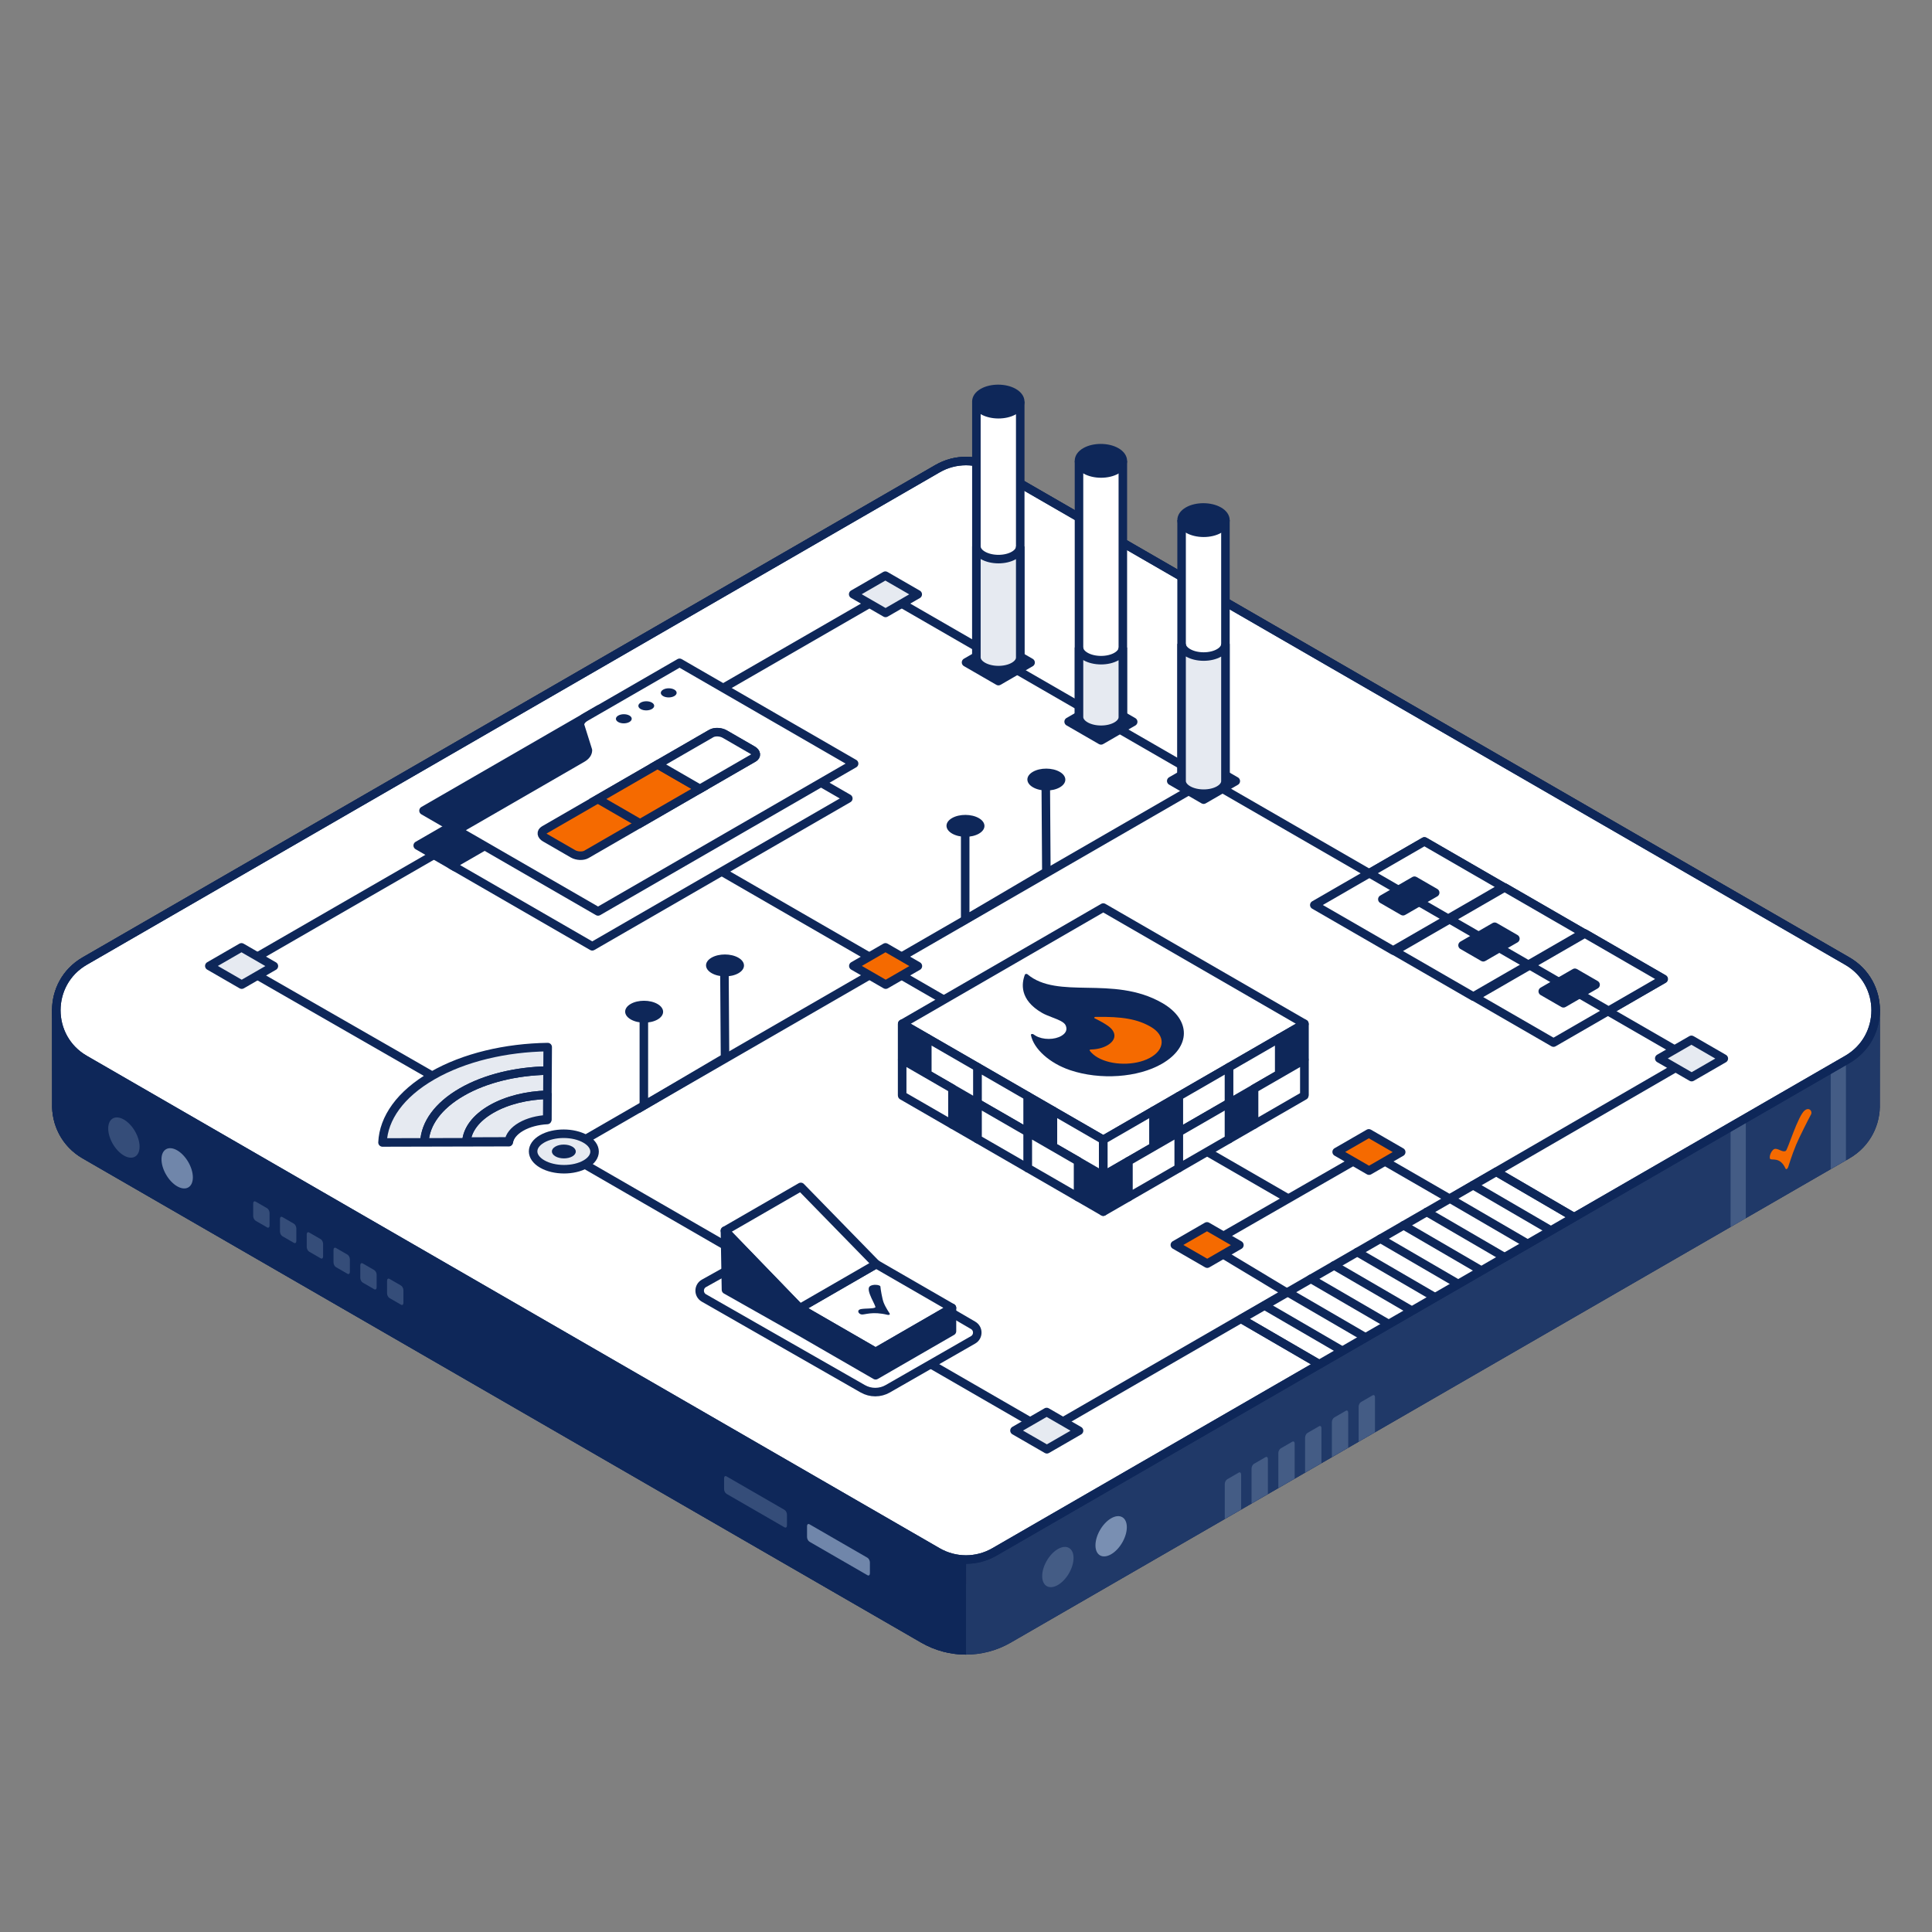 <?xml version="1.0" encoding="UTF-8"?><svg xmlns="http://www.w3.org/2000/svg" viewBox="0 0 680 680"><rect x="0" y="0" width="680" height="680" fill="#808080" stroke="none"/><defs><style>.cls-1,.cls-2,.cls-3,.cls-4,.cls-5,.cls-6,.cls-7,.cls-8,.cls-9,.cls-10,.cls-11,.cls-12,.cls-13,.cls-14{stroke-width:3px;}.cls-1,.cls-2,.cls-3,.cls-4,.cls-5,.cls-6,.cls-7,.cls-9,.cls-10,.cls-11,.cls-12,.cls-13,.cls-14{stroke:#0e2759;}.cls-1,.cls-3,.cls-4,.cls-11{fill:none;}.cls-1,.cls-4,.cls-6,.cls-10,.cls-12,.cls-13,.cls-14{stroke-linejoin:round;}.cls-1,.cls-11,.cls-14{stroke-linecap:round;}.cls-2,.cls-3,.cls-5,.cls-7,.cls-8,.cls-9,.cls-11{stroke-miterlimit:10;}.cls-2,.cls-15,.cls-13{fill:#f56a00;}.cls-5,.cls-10,.cls-14{fill:#e6eaf1;}.cls-6,.cls-7{fill:#fff;}.cls-8{stroke:#d3e7fd;}.cls-8,.cls-16,.cls-17{fill:#d3e7fd;}.cls-18{opacity:.05;}.cls-9,.cls-12,.cls-19{fill:#0e2759;}.cls-16{opacity:.5;}.cls-17{opacity:.2;}</style></defs><g id="Frame"><g id="bottom"><path class="cls-12" d="M650.149,406.425c6.921-3.996,10.25-11.104,9.985-18.093l.036-32.732c0-6.736-3.333-13.471-9.999-17.32l-300.176-173.309c-6.188-3.573-13.813-3.573-20.001,0L29.816,338.279c-6.666,3.849-9.999,10.585-9.999,17.32l.036,32.732c-.265,6.989,3.063,14.097,9.985,18.093l295.155,170.422c9.283,5.36,20.719,5.36,30.002,0l295.155-170.422c6.921-3.996,10.25-11.104,9.985-18.093l.036-32.732c0-6.736-3.333-13.471-9.999-17.32"/></g><g id="front"><path class="cls-12" d="M660.169,355.599c0,6.735-3.333,13.471-9.999,17.32l-300.155,173.309c-3.094,1.787-6.547,2.68-10.001,2.68s-6.906-.893-10.001-2.68L29.859,372.919c-6.669-3.926-10.035-10.555-10.042-17.263,0,.02.036,32.676.036,32.676-.265,6.989,3.063,14.097,9.985,18.093l295.155,170.422c4.641,2.68,9.821,4.02,15.001,4.02s10.36-1.34,15.001-4.02l295.155-170.422c6.921-3.996,10.25-11.104,9.985-18.093l.036-32.732Z"/></g><g id="right"><g class="cls-18"><path class="cls-8" d="M339.993,580.867c5.18,0,10.36-1.34,15.001-4.02l295.155-170.422c6.921-3.996,10.25-11.104,9.985-18.093l.036-32.732c0,6.735-3.333,13.471-9.999,17.32l-300.155,173.309c-3.094,1.787-6.557,2.423-10,2.68"/></g><g class="cls-18"><path class="cls-8" d="M339.993,580.867c5.18,0,10.36-1.34,15.001-4.02l295.155-170.422c6.921-3.996,10.25-11.104,9.985-18.093l.036-32.732c0,6.735-3.333,13.471-9.999,17.32l-300.155,173.309c-3.094,1.787-6.557,2.423-10,2.68"/></g></g><g id="left"><path class="cls-12" d="M339.993,580.867c-5.18,0-10.36-1.34-15.001-4.02L29.838,406.425c-6.921-3.996-10.25-11.104-9.985-18.093l-.036-32.732c0-.02.002-.039.002-.059.026,6.709,3.371,13.453,10.04,17.379l300.155,173.309c3.094,1.787,6.547,2.68,10.001,2.68"/></g><g id="details"><path class="cls-17" d="M49.128,403.569c0-3.495-2.471-7.755-5.52-9.515-3.049-1.76-5.52-.354-5.52,3.141,0,3.495,2.471,7.755,5.52,9.515,3.049,1.76,5.52.354,5.52-3.141Z"/><path class="cls-16" d="M67.88,414.396c0-3.495-2.471-7.755-5.52-9.515-3.049-1.76-5.52-.354-5.52,3.141,0,3.495,2.471,7.755,5.52,9.515s5.52.354,5.52-3.141Z"/><path class="cls-16" d="M385.566,543.904c0-3.495,2.471-7.755,5.52-9.515s5.52-.354,5.52,3.141c0,3.495-2.471,7.755-5.52,9.515s-5.52.354-5.52-3.141Z"/><path class="cls-17" d="M366.815,554.73c0-3.495,2.471-7.755,5.52-9.515,3.049-1.76,5.52-.354,5.52,3.141,0,3.495-2.471,7.755-5.52,9.515-3.049,1.76-5.52.354-5.52-3.141Z"/><path class="cls-15" d="M635.178,390.848c-2.345,1.864-5.959,13.775-6.612,14.196-1.012.65-2.342-.637-3.615-.698-1.391-.066-2.47,2.899-1.914,3.54.555.642,3.509-.859,5.401,3.406,0,0,.394.715.939-.517.09-.199,1.214-4.042,2.81-7.882,1.04-2.503,4.336-9.024,5.22-10.628.599-1.087-.575-2.729-2.227-1.416"/><path class="cls-17" d="M94.009,431.997l-4.026-2.325c-.478-.276-.866-1.017-.866-1.655v-4.433c0-.638.388-.931.866-.655l4.026,2.325c.478.276.866,1.017.866,1.655v4.433c0,.638-.388.931-.866.655Z"/><path class="cls-17" d="M103.432,437.438l-4.026-2.325c-.478-.276-.866-1.017-.866-1.655v-4.433c0-.638.388-.931.866-.655l4.026,2.325c.478.276.866,1.017.866,1.655v4.433c0,.638-.388.931-.866.655Z"/><path class="cls-17" d="M112.855,442.878l-4.026-2.325c-.478-.276-.866-1.017-.866-1.655v-4.433c0-.638.388-.931.866-.655l4.026,2.325c.478.276.866,1.017.866,1.655v4.433c0,.638-.388.931-.866.655Z"/><path class="cls-17" d="M122.278,448.318l-4.026-2.325c-.478-.276-.866-1.017-.866-1.655v-4.433c0-.638.388-.931.866-.655l4.026,2.325c.478.276.866,1.017.866,1.655v4.433c0,.638-.388.931-.866.655Z"/><path class="cls-17" d="M131.701,453.759l-4.026-2.325c-.478-.276-.866-1.017-.866-1.655v-4.433c0-.638.388-.931.866-.655l4.026,2.325c.478.276.866,1.017.866,1.655v4.433c0,.638-.388.931-.866.655Z"/><path class="cls-17" d="M141.123,459.199l-4.026-2.325c-.478-.276-.866-1.017-.866-1.655v-4.433c0-.638.388-.931.866-.655l4.026,2.325c.478.276.866,1.017.866,1.655v4.433c0,.638-.388.931-.866.655Z"/><path class="cls-17" d="M478.193,507.434l5.758-3.325v-12.331c0-.638-.388-.931-.866-.655l-4.026,2.325c-.478.276-.866,1.017-.866,1.655v12.331Z"/><path class="cls-17" d="M468.77,512.874l5.758-3.325v-12.331c0-.638-.388-.931-.866-.655l-4.026,2.325c-.478.276-.866,1.017-.866,1.655v12.331Z"/><path class="cls-17" d="M459.348,518.315l5.758-3.325v-12.331c0-.638-.388-.931-.866-.655l-4.026,2.325c-.478.276-.866,1.017-.866,1.655v12.331Z"/><path class="cls-17" d="M449.925,523.755l5.758-3.325v-12.331c0-.638-.388-.931-.866-.655l-4.026,2.325c-.478.276-.866,1.017-.866,1.655v12.331Z"/><path class="cls-17" d="M440.502,529.195l5.758-3.325v-12.331c0-.638-.388-.931-.866-.655l-4.026,2.325c-.478.276-.866,1.017-.866,1.655v12.331Z"/><path class="cls-17" d="M431.079,534.635l5.758-3.325v-12.331c0-.638-.388-.931-.866-.655l-4.026,2.325c-.478.276-.866,1.017-.866,1.655v12.331Z"/><polygon class="cls-17" points="614.467 391.823 614.468 428.764 609.107 431.859 609.107 394.919 614.467 391.823"/><polygon class="cls-17" points="649.707 371.462 649.708 408.403 644.347 411.498 644.347 374.557 649.707 371.462"/><path class="cls-17" d="M276.115,537.561l-20.394-11.774c-.478-.276-.866-1.017-.866-1.655v-3.835c0-.638.388-.931.866-.655l20.394,11.774c.478.276.866,1.017.866,1.655v3.835c0,.638-.388.931-.866.655Z"/><path class="cls-16" d="M305.312,554.418l-20.394-11.774c-.478-.276-.866-1.017-.866-1.655v-3.835c0-.638.388-.931.866-.655l20.394,11.774c.478.276.866,1.017.866,1.655v3.835c0,.638-.388.931-.866.655Z"/></g><g id="top"><path class="cls-6" d="M329.994,164.944L29.819,338.265c-13.333,7.699-13.333,26.944,0,34.643l300.175,173.321c6.189,3.573,13.814,3.573,20.003,0l300.175-173.321c13.333-7.699,13.333-26.944,0-34.643l-300.175-173.321c-6.189-3.573-13.814-3.573-20.003,0Z"/></g></g><g id="Base"><g id="Base_top"><path class="cls-4" d="M329.994,164.944L29.819,338.265c-13.333,7.699-13.333,26.944,0,34.643l300.175,173.321c6.189,3.573,13.814,3.573,20.003,0l300.175-173.321c13.333-7.699,13.333-26.944,0-34.643l-300.175-173.321c-6.189-3.573-13.814-3.573-20.003,0Z"/></g></g><g id="Lines-2"><polyline class="cls-3" points="198.27 405.468 368.346 503.67 452.804 454.904 425.038 438.202 481.878 405.553 510.201 421.907 595.121 372.73 311.706 209.168"/><polyline class="cls-3" points="198.27 405.468 226.616 389.101 311.654 340 425.424 274.309"/><polyline class="cls-3" points="254.964 340.001 255.182 372.29 226.616 389.101 226.615 356.279"/><polyline class="cls-3" points="368.065 274.587 368.283 306.875 339.717 323.687 339.717 290.865"/><polyline class="cls-3" points="152.112 378.635 84.851 340.02 311.706 209.168"/><line class="cls-3" x1="452.804" y1="421.5" x2="198.278" y2="274.594"/><polygon class="cls-6" points="553.98 428.409 464.311 480.141 436.919 464.221 526.647 412.447 553.98 428.409"/></g><g id="Details"><polygon class="cls-12" points="388.282 426.454 379.439 421.349 379.439 408.699 388.282 413.804 388.282 426.454"/><polygon class="cls-6" points="317.568 360.337 388.314 401.192 459.108 360.319 388.314 319.431 317.568 360.337"/><line class="cls-6" x1="388.273" y1="401.199" x2="388.273" y2="426.469"/><line class="cls-6" x1="388.273" y1="426.469" x2="388.273" y2="401.199"/><polygon class="cls-12" points="326.383 378.067 317.54 372.961 317.54 360.311 326.383 365.416 326.383 378.067"/><polygon class="cls-12" points="344.068 400.927 335.226 395.822 335.226 383.172 344.068 388.277 344.068 400.927"/><line class="cls-6" x1="317.54" y1="360.311" x2="317.54" y2="372.961"/><polygon class="cls-6" points="344.068 388.277 326.383 378.067 326.383 365.416 344.068 375.627 344.068 388.277"/><polygon class="cls-6" points="361.754 398.488 344.068 388.277 344.068 375.627 361.754 385.838 361.754 398.488"/><line class="cls-6" x1="317.54" y1="372.961" x2="317.54" y2="385.611"/><polygon class="cls-6" points="335.226 395.822 317.54 385.611 317.54 372.961 335.226 383.172 335.226 395.822"/><polygon class="cls-6" points="361.754 411.138 344.068 400.927 344.068 388.277 361.754 398.488 361.754 411.138"/><polygon class="cls-6" points="388.282 413.804 370.597 403.593 370.597 390.943 388.282 401.154 388.282 413.804"/><polygon class="cls-12" points="370.597 403.593 361.754 398.488 361.754 385.838 370.597 390.943 370.597 403.593"/><polygon class="cls-6" points="379.439 421.349 361.754 411.138 361.754 398.488 379.439 408.699 379.439 421.349"/><polygon class="cls-12" points="450.237 378.074 459.08 372.969 459.08 360.319 450.237 365.424 450.237 378.074"/><polygon class="cls-12" points="432.551 400.935 441.394 395.83 441.394 383.18 432.551 388.285 432.551 400.935"/><line class="cls-6" x1="459.08" y1="360.319" x2="459.08" y2="372.969"/><polygon class="cls-6" points="432.551 388.285 450.237 378.074 450.237 365.424 432.551 375.635 432.551 388.285"/><polygon class="cls-6" points="414.866 398.496 432.551 388.285 432.551 375.635 414.866 385.846 414.866 398.496"/><line class="cls-6" x1="459.08" y1="372.969" x2="459.08" y2="385.619"/><polygon class="cls-6" points="441.394 395.83 459.08 385.619 459.08 372.969 441.394 383.18 441.394 395.83"/><polygon class="cls-6" points="414.866 411.146 432.551 400.935 432.551 388.285 414.866 398.496 414.866 411.146"/><polygon class="cls-6" points="388.338 413.812 406.023 403.601 406.023 390.951 388.338 401.162 388.338 413.812"/><polygon class="cls-12" points="406.023 403.601 414.866 398.496 414.866 385.846 406.023 390.951 406.023 403.601"/><polygon class="cls-12" points="388.338 426.462 397.181 421.356 397.181 408.706 388.338 413.812 388.338 426.462"/><polygon class="cls-6" points="397.181 421.356 414.866 411.146 414.866 398.496 397.181 408.706 397.181 421.356"/><path class="cls-19" d="M376.658,376.666c10.578,3.55,23.86,2.627,32.299-2.246,10.25-5.918,10.31-15.512.135-21.387-8.758-5.056-18.181-5.222-26.495-5.369-8.066-.142-15.685-.277-20.974-4.76-.153-.13-.371-.127-.487-.114-.06.007-.172.026-.264.079-.056.033-.105.078-.13.141-1.194,3.051-1.998,8.862,6.027,13.495,1.031.595,2.331,1.095,3.588,1.578,2.148.826,4.177,1.606,4.716,2.807.652,1.453.141,2.728-1.477,3.686-1.186.7-2.77,1.087-4.475,1.091-1.716.005-3.384-.396-4.577-1.099-.288-.17-.565-.348-.824-.53-.216-.152-.482-.109-.586-.083-.124.031-.327.109-.293.289.923,4.892,6.605,10,13.818,12.421Z"/><path class="cls-15" d="M404.555,372.414c-5.154,2.722-13.329,2.625-18.222-.218-1.216-.706-2.163-1.527-2.813-2.44-.072-.102-.018-.185.04-.236.044-.039.174-.132.426-.137,2.167-.045,4.207-.56,5.746-1.448,3.138-1.812,3.353-4.48.535-6.639-1.103-.845-2.773-1.813-4.962-2.875-.226-.11-.189-.242-.146-.311.02-.033.057-.076.121-.114.071-.041.177-.075.332-.077,9.468-.167,14.739.782,19.448,3.501,2.51,1.449,3.895,3.47,3.802,5.546-.095,2.098-1.622,4.035-4.305,5.45h0Z"/><path class="cls-14" d="M179.069,402.016c.31-1.938,1.751-3.831,4.328-5.319,2.578-1.488,5.857-2.32,9.213-2.499l.162-25.656c-14.729.22-29.38,3.58-40.66,10.093-11.28,6.512-17.1,14.971-17.48,23.475l43.445-.108.992.015Z"/><path class="cls-14" d="M183.397,396.435c2.578-1.488,5.857-2.32,9.213-2.499l.019-3.093.035-5.517c-7.17.198-14.257,1.884-19.752,5.056-5.494,3.172-8.413,7.264-8.757,11.403l13.92-.046.992.015c.31-1.938,1.751-3.831,4.328-5.319"/><path class="cls-11" d="M164.156,401.785c.344-4.14,3.263-8.231,8.757-11.403,5.494-3.172,12.581-4.858,19.752-5.056"/><path class="cls-11" d="M149.394,401.816c.364-6.322,4.732-12.597,13.119-17.439,8.387-4.843,19.256-7.364,30.206-7.574"/><path class="cls-11" d="M192.718,376.803c-10.95.21-21.818,2.732-30.206,7.574-8.387,4.842-12.755,11.117-13.119,17.439"/><polygon class="cls-12" points="208.82 261.916 147.022 297.595 160.19 305.198 221.989 269.519 208.82 261.916"/><path class="cls-6" d="M204.886,276.348l-2.813-8.941c.005-1.024.715-2.009,1.974-2.736l33.098-19.109,61.435,35.47-90.124,52.033-49.522-28.592,43.977-25.39c1.259-.727,1.969-1.711,1.974-2.736Z"/><path class="cls-19" d="M215.549,266.4c-1.083-.625-1.077-1.643.014-2.273s2.854-.634,3.937-.008,1.077,1.643-.014,2.273c-1.091.63-2.854.634-3.937.008Z"/><path class="cls-19" d="M223.452,261.838c-1.083-.625-1.077-1.643.014-2.273,1.091-.63,2.854-.634,3.937-.008s1.077,1.643-.014,2.273-2.854.634-3.937.008Z"/><path class="cls-19" d="M231.355,257.275c-1.083-.625-1.077-1.643.014-2.273,1.091-.63,2.854-.634,3.937-.008s1.077,1.643-.014,2.273c-1.091.63-2.854.634-3.937.008Z"/><path class="cls-2" d="M263.17,279.03l-58.806,33.952c-1.214.701-3.335.613-4.737-.196l-9.796-5.655c-1.402-.809-1.554-2.034-.34-2.735l58.806-33.952c1.214-.701,3.335-.613,4.737.196l9.796,5.655c1.402.809,1.554,2.034.34,2.735Z"/><polygon class="cls-2" points="244.3 289.924 223.233 302.087 208.361 293.5 229.428 281.337 244.3 289.924"/><path class="cls-7" d="M263.17,279.03l-18.869,10.894-14.872-8.587,18.869-10.894c1.214-.701,3.335-.613,4.737.196l9.796,5.655c1.402.809,1.554,2.034.34,2.735Z"/><polygon class="cls-12" points="210.861 249.645 149.063 285.325 162.231 292.928 224.03 257.248 210.861 249.645"/><path class="cls-6" d="M206.927,264.077l-2.813-8.941c.005-1.024.715-2.009,1.974-2.736l33.098-19.109,61.435,35.47-90.124,52.033-49.522-28.592,43.977-25.39c1.259-.727,1.969-1.711,1.974-2.736Z"/><path class="cls-19" d="M217.59,254.129c-1.083-.625-1.077-1.643.014-2.273s2.854-.634,3.937-.008c1.083.625,1.077,1.643-.014,2.273-1.091.63-2.854.634-3.937.008Z"/><path class="cls-19" d="M225.493,249.567c-1.083-.625-1.077-1.643.014-2.273,1.091-.63,2.854-.634,3.937-.008s1.077,1.643-.014,2.273-2.854.634-3.937.008Z"/><path class="cls-19" d="M233.395,245.004c-1.083-.625-1.077-1.643.014-2.273s2.854-.634,3.937-.008c1.083.625,1.077,1.643-.014,2.273s-2.854.634-3.937.008Z"/><path class="cls-2" d="M265.21,266.759l-58.806,33.952c-1.214.701-3.335.613-4.737-.196l-9.796-5.655c-1.402-.809-1.554-2.034-.34-2.735l58.806-33.952c1.214-.701,3.335-.613,4.737.196l9.796,5.655c1.402.809,1.554,2.034.34,2.735Z"/><polygon class="cls-2" points="246.341 277.653 225.274 289.816 210.401 281.23 231.469 269.066 246.341 277.653"/><path class="cls-7" d="M265.21,266.759l-18.869,10.894-14.872-8.587,18.869-10.894c1.214-.701,3.335-.613,4.737.196l9.796,5.655c1.402.809,1.554,2.034.34,2.735Z"/><polygon class="cls-6" points="546.788 366.953 519.046 350.936 557.8 328.562 585.542 344.579 546.788 366.953"/><polygon class="cls-6" points="566.165 355.766 538.423 339.749 557.8 328.562 585.542 344.579 566.165 355.766"/><polygon class="cls-12" points="550.287 353.126 542.996 348.917 554.302 342.389 561.592 346.599 550.287 353.126"/><polygon class="cls-6" points="518.561 350.75 490.819 334.733 529.572 312.358 557.314 328.375 518.561 350.75"/><polygon class="cls-6" points="537.938 339.562 510.196 323.546 529.572 312.358 557.314 328.375 537.938 339.562"/><polygon class="cls-12" points="522.059 336.922 514.769 332.713 526.074 326.186 533.365 330.395 522.059 336.922"/><polygon class="cls-6" points="490.334 334.546 462.592 318.529 501.345 296.155 529.087 312.172 490.334 334.546"/><polygon class="cls-6" points="509.71 323.359 481.968 307.342 501.345 296.155 529.087 312.172 509.71 323.359"/><polygon class="cls-12" points="493.832 320.718 486.541 316.509 497.847 309.982 505.137 314.191 493.832 320.718"/><polygon class="cls-13" points="351.415 239.73 345.723 236.443 340.015 233.147 351.333 226.613 362.733 233.195 351.415 239.73"/><path class="cls-7" d="M343.658,141.338v91.144c.007,1.14.768,2.282,2.28,3.155,3.024,1.746,7.909,1.756,10.912.023,1.501-.867,2.247-2.005,2.24-3.145v-91.176"/><path class="cls-9" d="M345.898,138.177c-3.002,1.733-2.984,4.554.04,6.3,3.024,1.746,7.909,1.756,10.912.023,3.002-1.733,2.984-4.554-.04-6.3-3.024-1.746-7.909-1.756-10.912-.023Z"/><path class="cls-5" d="M343.658,192.315c.007,1.14.768,2.282,2.28,3.155,3.024,1.746,7.909,1.756,10.912.023,1.501-.867,2.247-2.005,2.24-3.145v-.032,39.106c.007,1.14-.739,2.279-2.24,3.145-3.002,1.733-7.888,1.723-10.912-.023-1.512-.873-2.273-2.015-2.28-3.155v-39.073Z"/><polygon class="cls-13" points="423.638 281.452 417.946 278.166 412.238 274.87 423.556 268.336 434.957 274.918 423.638 281.452"/><path class="cls-7" d="M415.881,183.061v91.144c.007,1.14.768,2.282,2.28,3.155,3.024,1.746,7.909,1.756,10.912.023,1.501-.867,2.247-2.005,2.24-3.145v-91.176"/><path class="cls-9" d="M418.122,179.9c-3.002,1.733-2.984,4.554.04,6.3,3.024,1.746,7.909,1.756,10.912.023s2.984-4.554-.04-6.3c-3.024-1.746-7.909-1.756-10.912-.023Z"/><path class="cls-5" d="M415.881,226.613c.007,1.14.768,2.282,2.28,3.155,3.024,1.746,7.909,1.756,10.912.023,1.501-.867,2.247-2.005,2.24-3.145v-.032,48.298c.007,1.14-.739,2.279-2.24,3.145-3.002,1.733-7.888,1.723-10.912-.023-1.512-.873-2.273-2.015-2.28-3.155v-48.266Z"/><polygon class="cls-13" points="387.527 260.591 381.835 257.305 376.126 254.009 387.444 247.474 398.845 254.056 387.527 260.591"/><path class="cls-7" d="M379.77,162.2v91.144c.007,1.14.768,2.282,2.28,3.155,3.024,1.746,7.909,1.756,10.912.023,1.501-.867,2.247-2.005,2.24-3.145v-91.176"/><path class="cls-9" d="M382.01,159.038c-3.002,1.733-2.984,4.554.04,6.3,3.024,1.746,7.909,1.756,10.912.023,3.002-1.733,2.984-4.554-.04-6.3-3.024-1.746-7.909-1.756-10.912-.023Z"/><path class="cls-5" d="M379.77,227.89c.007,1.14.768,2.282,2.28,3.155,3.024,1.746,7.909,1.756,10.912.023,1.501-.867,2.247-2.005,2.24-3.145v24.492c.007,1.14-.739,2.279-2.24,3.145-3.002,1.733-7.888,1.723-10.912-.023-1.512-.873-2.273-2.015-2.28-3.155v-24.492Z"/><path class="cls-6" d="M312.477,488.795l30.004-17.202c1.973-1.131,1.983-3.973.019-5.118l-57.825-33.717c-.903-.527-2.017-.537-2.93-.027l-33.966,18.962c-2.009,1.121-2.023,4.006-.026,5.148l55.913,31.961c2.731,1.561,6.084,1.559,8.812-.006Z"/><polygon class="cls-6" points="308.191 475.85 335.064 460.334 308.385 444.932 281.512 460.447 308.191 475.85"/><polygon class="cls-6" points="308.385 444.932 281.862 417.755 255.148 433.18 281.512 460.447 308.385 444.932"/><polygon class="cls-12" points="281.512 468.648 255.518 453.959 255.148 433.18 281.512 460.447 308.191 475.85 335.064 460.334 335.064 468.535 308.191 484.051 281.512 468.648"/><path class="cls-19" d="M306.117,452.766c-1.566,1.323,2.46,7.079,1.954,7.407-.785.507-3.343.294-4.956.571-1.763.303-.982,1.779.16,1.91,1.143.132,3.718-1.186,9.088.118,0,0,.995.2.789-.436-.03-.103-1.382-1.95-2.148-3.908-.499-1.276-1.079-4.74-1.13-5.61-.035-.589-2.653-.986-3.756-.053"/><path class="cls-10" d="M190.779,400.854c4.209-2.43,11.057-2.415,15.296.032s4.264,6.401.056,8.831c-4.209,2.43-11.057,2.415-15.296-.032-4.239-2.448-4.264-6.401-.056-8.831Z"/><path class="cls-19" d="M195.467,403.561c1.638-.946,4.305-.94,5.955.012s1.66,2.492.022,3.438c-1.638.946-4.305.94-5.955-.012s-1.66-2.492-.022-3.438Z"/></g><g id="Dots_and_squares"><polygon class="cls-13" points="481.861 412.026 476.169 408.74 470.46 405.444 481.779 398.91 493.179 405.492 481.861 412.026"/><polygon class="cls-10" points="595.406 379.11 589.714 375.823 584.006 372.528 595.324 365.993 606.725 372.575 595.406 379.11"/><polygon class="cls-13" points="424.909 444.76 419.216 441.474 413.508 438.178 424.826 431.644 436.227 438.226 424.909 444.76"/><polygon class="cls-10" points="85.077 346.558 79.385 343.272 73.676 339.976 84.994 333.442 96.395 340.024 85.077 346.558"/><polygon class="cls-10" points="311.695 215.726 306.003 212.44 300.294 209.144 311.613 202.61 323.013 209.192 311.695 215.726"/><polygon class="cls-10" points="368.468 510.097 362.775 506.811 357.067 503.515 368.385 496.98 379.786 503.563 368.468 510.097"/><polygon class="cls-13" points="311.747 346.558 306.055 343.272 300.346 339.976 311.665 333.442 323.065 340.024 311.747 346.558"/><path class="cls-19" d="M250.441,337.062c-2.599,1.5-2.584,3.942.034,5.454,2.618,1.511,6.847,1.52,9.446.02,2.599-1.5,2.584-3.942-.034-5.454s-6.847-1.52-9.446-.02Z"/><path class="cls-19" d="M221.975,353.352c-2.599,1.5-2.584,3.942.034,5.454,2.618,1.511,6.847,1.52,9.446.02,2.599-1.5,2.584-3.942-.034-5.454s-6.847-1.52-9.446-.02Z"/><path class="cls-19" d="M363.543,271.647c-2.599,1.5-2.584,3.942.034,5.454,2.618,1.511,6.847,1.52,9.446.02,2.599-1.5,2.584-3.942-.034-5.454-2.618-1.511-6.847-1.52-9.446-.02Z"/><path class="cls-19" d="M335.077,287.937c-2.599,1.5-2.584,3.942.034,5.454,2.618,1.511,6.847,1.52,9.446.02,2.599-1.5,2.584-3.942-.034-5.454s-6.847-1.52-9.446-.02Z"/></g><g id="Lines_above"><line class="cls-1" x1="526.647" y1="412.447" x2="553.146" y2="427.879"/><line class="cls-1" x1="518.49" y1="417.154" x2="545.021" y2="432.601"/><line class="cls-1" x1="510.333" y1="421.861" x2="536.895" y2="437.324"/><line class="cls-1" x1="502.176" y1="426.567" x2="528.77" y2="442.046"/><line class="cls-1" x1="494.019" y1="431.274" x2="520.645" y2="446.769"/><line class="cls-1" x1="485.862" y1="435.981" x2="512.52" y2="451.491"/><line class="cls-1" x1="477.704" y1="440.688" x2="504.395" y2="456.214"/><line class="cls-1" x1="469.547" y1="445.394" x2="496.27" y2="460.936"/><line class="cls-1" x1="461.39" y1="450.101" x2="488.145" y2="465.658"/><line class="cls-1" x1="453.233" y1="454.808" x2="480.02" y2="470.381"/><line class="cls-1" x1="445.076" y1="459.515" x2="471.894" y2="475.103"/><line class="cls-1" x1="436.919" y1="464.221" x2="463.769" y2="479.826"/></g></svg>
